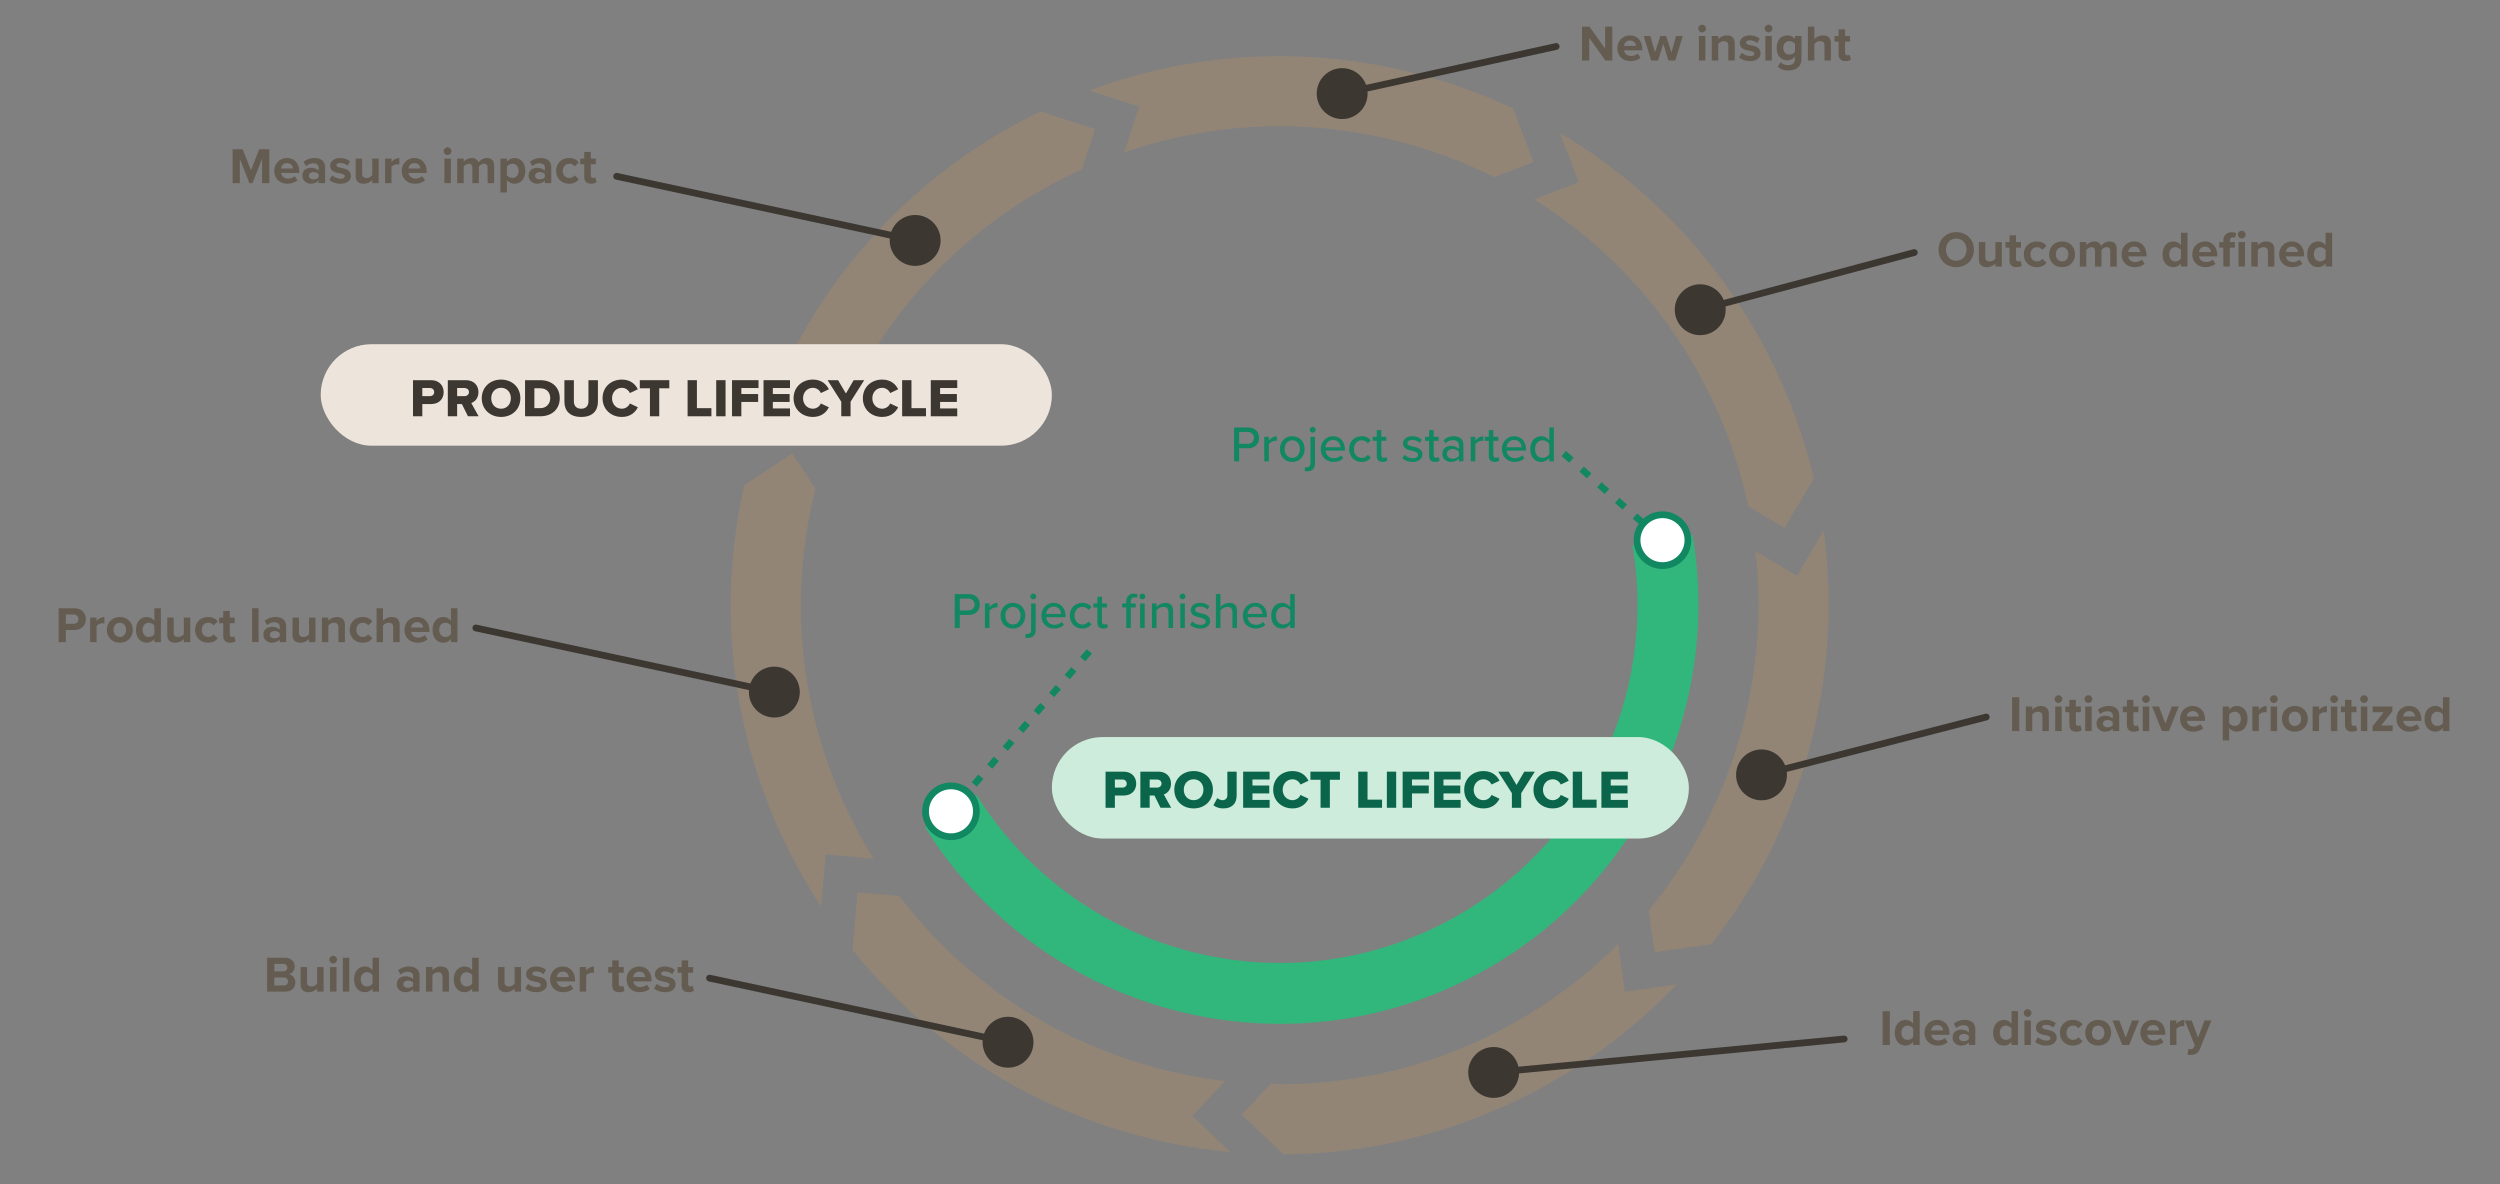 <?xml version="1.0" encoding="UTF-8"?><svg id="a" xmlns="http://www.w3.org/2000/svg" viewBox="0 0 739 350"><rect x="0" y="0" width="739" height="350" fill="#808080" stroke="none"/><defs><style>.b{fill:#ede5dc;}.c{fill:#fff;}.d{fill:#928576;}.e{fill:#cdecdb;}.f{fill:#118762;}.g{fill:#0b654a;}.h{fill:#645b51;}.i{fill:#3c3731;}.j{stroke:#3c3731;stroke-linecap:round;}.j,.k{stroke-width:2px;}.j,.k,.l{fill:none;stroke-miterlimit:10;}.k{stroke:#118762;stroke-dasharray:0 0 3 4;}.l{stroke:#31b67b;stroke-width:18px;}</style></defs><path class="l" d="M281.104,239.825c31.179,49.887,95.886,68.509,149.291,41.298,45.832-23.353,69.248-73.282,61.04-121.451"/><g><path class="d" d="M244.938,131.575c12.149-34.303,36.573-62.18,69.124-78.766,1.907-.972,3.833-1.883,5.769-2.764l3.855-11.865-16.139-5.244c-.964,.468-1.927,.938-2.884,1.425-38.443,19.587-66.994,52.915-80.46,93.88l12.884-8.528,7.851,11.861Z"/><path class="d" d="M258.235,253.828c-2.143-3.449-4.159-6.999-6.024-10.659-15.696-30.805-19.554-65.512-11.166-98.72l-6.876-10.389-14.169,9.378c-8.322,36.834-3.594,75.063,13.764,109.13,2.722,5.343,5.719,10.487,8.956,15.434l1.349-15.414,14.167,1.24Z"/><path class="d" d="M453.469,58.918c21.551,13.444,39.125,32.526,50.955,55.741,5.787,11.359,9.878,23.142,12.388,35.06l10.729,6.32,8.624-14.639c-2.918-12.279-7.315-24.407-13.292-36.139-14.168-27.807-35.525-50.44-61.762-65.932l5.572,14.517-13.213,5.072Z"/><path class="d" d="M332.342,45.042c14.844-5.133,30.295-7.732,45.828-7.732,14.708,0,29.49,2.321,43.884,6.998,6.805,2.211,13.369,4.901,19.658,8.034l11.597-4.452-6.098-15.886c-6.049-2.822-12.31-5.291-18.759-7.387-35.154-11.422-72.31-10.573-106.44,2.132l14.72,4.783-4.389,13.509Z"/><path class="d" d="M362.158,319.563c-9.269-1.084-18.499-3.094-27.576-6.043-27.718-9.007-51.447-25.925-68.73-48.634l-12.372-1.083-1.485,16.975c19.564,24.363,45.782,42.551,76.19,52.432,11.673,3.792,23.565,6.227,35.494,7.33l-11.275-10.699,9.754-10.278Z"/><path class="d" d="M539.052,156.893l-7.846,13.32-12.257-7.22c4.278,38.158-7.249,76.614-31.572,106.111l1.736,12.353,16.787-2.36c26.894-34.357,39.085-78.604,33.152-122.205Z"/><path class="d" d="M478.323,279.069c-10.224,10.224-22.189,19.042-35.751,25.952-21.088,10.745-44.006,15.945-67.019,15.466l-8.514,8.972,12.392,11.76c24.935-.147,49.677-6.101,72.54-17.75,16.738-8.528,31.354-19.59,43.64-32.47l-15.308,2.151-1.979-14.08Z"/></g><g><path class="f" d="M364.789,126.362h4.215c2.055,0,3.194,1.41,3.194,3.075s-1.155,3.075-3.194,3.075h-2.715v3.854h-1.5v-10.005Zm4.02,1.32h-2.52v3.51h2.52c1.08,0,1.845-.705,1.845-1.755s-.765-1.755-1.845-1.755Z"/><path class="f" d="M373.713,129.122h1.35v1.11c.556-.72,1.41-1.275,2.37-1.275v1.365c-.135-.03-.285-.045-.465-.045-.675,0-1.59,.51-1.905,1.05v5.04h-1.35v-7.245Z"/><path class="f" d="M378.333,132.737c0-2.085,1.41-3.795,3.66-3.795,2.265,0,3.659,1.71,3.659,3.795,0,2.1-1.395,3.81-3.659,3.81-2.25,0-3.66-1.71-3.66-3.81Zm5.91,0c0-1.365-.795-2.595-2.25-2.595-1.44,0-2.25,1.229-2.25,2.595,0,1.38,.81,2.61,2.25,2.61,1.455,0,2.25-1.23,2.25-2.61Z"/><path class="f" d="M388.712,136.938c0,1.484-.795,2.369-2.265,2.369-.33,0-.585-.029-.825-.09l.165-1.125c.135,.045,.33,.061,.495,.061,.615,0,1.08-.345,1.08-1.215v-7.815h1.35v7.815Zm-1.56-9.885c0-.48,.405-.87,.87-.87,.479,0,.87,.39,.87,.87s-.391,.854-.87,.854c-.465,0-.87-.375-.87-.854Z"/><path class="f" d="M394.038,128.943c2.175,0,3.525,1.695,3.525,3.915v.33h-5.73c.105,1.229,1.005,2.25,2.46,2.25,.765,0,1.605-.3,2.146-.855l.63,.885c-.721,.705-1.74,1.08-2.91,1.08-2.16,0-3.75-1.529-3.75-3.81,0-2.1,1.515-3.795,3.63-3.795Zm-2.22,3.27h4.425c-.03-.96-.675-2.159-2.205-2.159-1.455,0-2.145,1.17-2.22,2.159Z"/><path class="f" d="M402.497,128.943c1.365,0,2.19,.57,2.716,1.275l-.9,.824c-.435-.614-1.02-.899-1.755-.899-1.425,0-2.34,1.095-2.34,2.595s.915,2.61,2.34,2.61c.735,0,1.32-.301,1.755-.9l.9,.825c-.525,.705-1.351,1.274-2.716,1.274-2.189,0-3.689-1.635-3.689-3.81s1.5-3.795,3.689-3.795Z"/><path class="f" d="M406.967,134.763v-4.455h-1.199v-1.186h1.199v-1.979h1.351v1.979h1.47v1.186h-1.47v4.154c0,.511,.239,.886,.705,.886,.314,0,.6-.136,.734-.285l.345,1.02c-.284,.271-.704,.465-1.409,.465-1.141,0-1.726-.645-1.726-1.784Z"/><path class="f" d="M415.172,134.433c.495,.54,1.455,1.034,2.43,1.034,1.021,0,1.561-.42,1.561-1.034,0-.721-.825-.96-1.755-1.17-1.23-.285-2.67-.615-2.67-2.176,0-1.154,.99-2.145,2.76-2.145,1.245,0,2.145,.45,2.76,1.035l-.6,.945c-.42-.511-1.23-.886-2.146-.886s-1.484,.36-1.484,.945c0,.63,.779,.84,1.68,1.05,1.26,.285,2.76,.63,2.76,2.295,0,1.245-1.02,2.22-2.925,2.22-1.215,0-2.28-.375-3.015-1.125l.645-.989Z"/><path class="f" d="M422.447,134.763v-4.455h-1.199v-1.186h1.199v-1.979h1.351v1.979h1.47v1.186h-1.47v4.154c0,.511,.239,.886,.705,.886,.314,0,.6-.136,.734-.285l.345,1.02c-.284,.271-.704,.465-1.409,.465-1.141,0-1.726-.645-1.726-1.784Z"/><path class="f" d="M431.237,135.572c-.57,.63-1.395,.975-2.37,.975-1.2,0-2.52-.81-2.52-2.399,0-1.65,1.305-2.37,2.52-2.37,.976,0,1.815,.315,2.37,.96v-1.2c0-.899-.735-1.439-1.77-1.439-.825,0-1.53,.314-2.176,.96l-.585-.93c.811-.796,1.801-1.186,2.971-1.186,1.574,0,2.909,.69,2.909,2.535v4.89h-1.35v-.795Zm0-2.025c-.405-.54-1.11-.824-1.86-.824-.975,0-1.664,.585-1.664,1.439s.689,1.44,1.664,1.44c.75,0,1.455-.285,1.86-.825v-1.23Z"/><path class="f" d="M434.748,129.122h1.35v1.11c.556-.72,1.41-1.275,2.37-1.275v1.365c-.135-.03-.285-.045-.465-.045-.675,0-1.59,.51-1.905,1.05v5.04h-1.35v-7.245Z"/><path class="f" d="M440.086,134.763v-4.455h-1.199v-1.186h1.199v-1.979h1.351v1.979h1.47v1.186h-1.47v4.154c0,.511,.239,.886,.705,.886,.314,0,.6-.136,.734-.285l.345,1.02c-.284,.271-.704,.465-1.409,.465-1.141,0-1.726-.645-1.726-1.784Z"/><path class="f" d="M447.586,128.943c2.175,0,3.525,1.695,3.525,3.915v.33h-5.73c.105,1.229,1.005,2.25,2.46,2.25,.765,0,1.605-.3,2.146-.855l.63,.885c-.721,.705-1.74,1.08-2.91,1.08-2.16,0-3.75-1.529-3.75-3.81,0-2.1,1.515-3.795,3.63-3.795Zm-2.22,3.27h4.425c-.03-.96-.675-2.159-2.205-2.159-1.455,0-2.145,1.17-2.22,2.159Z"/><path class="f" d="M457.967,135.332c-.54,.72-1.41,1.215-2.37,1.215-1.891,0-3.24-1.425-3.24-3.795,0-2.324,1.35-3.81,3.24-3.81,.93,0,1.784,.45,2.37,1.23v-3.811h1.35v10.005h-1.35v-1.035Zm0-4.125c-.375-.585-1.186-1.064-2.011-1.064-1.35,0-2.189,1.095-2.189,2.609,0,1.5,.84,2.596,2.189,2.596,.825,0,1.636-.466,2.011-1.051v-3.09Z"/></g><g><path class="f" d="M282.216,175.62h4.215c2.055,0,3.194,1.41,3.194,3.075s-1.155,3.075-3.194,3.075h-2.715v3.854h-1.5v-10.005Zm4.02,1.32h-2.52v3.51h2.52c1.08,0,1.845-.705,1.845-1.755s-.765-1.755-1.845-1.755Z"/><path class="f" d="M291.141,178.38h1.35v1.11c.556-.72,1.41-1.275,2.37-1.275v1.365c-.135-.03-.285-.045-.465-.045-.675,0-1.59,.51-1.905,1.05v5.04h-1.35v-7.245Z"/><path class="f" d="M295.76,181.995c0-2.085,1.41-3.795,3.66-3.795,2.265,0,3.659,1.71,3.659,3.795,0,2.1-1.395,3.81-3.659,3.81-2.25,0-3.66-1.71-3.66-3.81Zm5.91,0c0-1.365-.795-2.595-2.25-2.595-1.44,0-2.25,1.229-2.25,2.595,0,1.38,.81,2.61,2.25,2.61,1.455,0,2.25-1.23,2.25-2.61Z"/><path class="f" d="M306.14,186.195c0,1.484-.795,2.369-2.265,2.369-.33,0-.585-.029-.825-.09l.165-1.125c.135,.045,.33,.061,.495,.061,.615,0,1.08-.345,1.08-1.215v-7.815h1.35v7.815Zm-1.56-9.885c0-.48,.405-.87,.87-.87,.479,0,.87,.39,.87,.87s-.391,.854-.87,.854c-.465,0-.87-.375-.87-.854Z"/><path class="f" d="M311.465,178.2c2.175,0,3.525,1.695,3.525,3.915v.33h-5.73c.105,1.229,1.005,2.25,2.46,2.25,.765,0,1.605-.3,2.146-.855l.63,.885c-.721,.705-1.74,1.08-2.91,1.08-2.16,0-3.75-1.529-3.75-3.81,0-2.1,1.515-3.795,3.63-3.795Zm-2.22,3.27h4.425c-.03-.96-.675-2.159-2.205-2.159-1.455,0-2.145,1.17-2.22,2.159Z"/><path class="f" d="M319.924,178.2c1.365,0,2.19,.57,2.716,1.275l-.9,.824c-.435-.614-1.02-.899-1.755-.899-1.425,0-2.34,1.095-2.34,2.595s.915,2.61,2.34,2.61c.735,0,1.32-.301,1.755-.9l.9,.825c-.525,.705-1.351,1.274-2.716,1.274-2.189,0-3.689-1.635-3.689-3.81s1.5-3.795,3.689-3.795Z"/><path class="f" d="M324.395,184.021v-4.455h-1.199v-1.186h1.199v-1.979h1.351v1.979h1.47v1.186h-1.47v4.154c0,.511,.239,.886,.705,.886,.314,0,.6-.136,.734-.285l.345,1.02c-.284,.271-.704,.465-1.409,.465-1.141,0-1.726-.645-1.726-1.784Z"/><path class="f" d="M332.916,179.566h-1.2v-1.186h1.2v-.479c0-1.56,.915-2.43,2.205-2.43,.465,0,.869,.09,1.185,.27l-.315,1.005c-.165-.104-.375-.165-.645-.165-.675,0-1.08,.45-1.08,1.32v.479h1.47v1.186h-1.47v6.06h-1.35v-6.06Zm3.899-3.255c0-.48,.405-.87,.87-.87,.48,0,.87,.39,.87,.87s-.39,.854-.87,.854c-.465,0-.87-.375-.87-.854Zm.21,2.069h1.351v7.245h-1.351v-7.245Z"/><path class="f" d="M345.41,180.99c0-1.2-.615-1.59-1.545-1.59-.84,0-1.604,.51-1.995,1.05v5.175h-1.35v-7.245h1.35v1.021c.48-.585,1.44-1.2,2.565-1.2,1.529,0,2.324,.811,2.324,2.34v5.085h-1.35v-4.635Z"/><path class="f" d="M348.695,176.311c0-.48,.405-.87,.87-.87,.479,0,.87,.39,.87,.87s-.391,.854-.87,.854c-.465,0-.87-.375-.87-.854Zm.21,2.069h1.35v7.245h-1.35v-7.245Z"/><path class="f" d="M352.415,183.691c.495,.54,1.455,1.034,2.43,1.034,1.021,0,1.561-.42,1.561-1.034,0-.721-.825-.96-1.755-1.17-1.23-.285-2.67-.615-2.67-2.176,0-1.154,.99-2.145,2.76-2.145,1.245,0,2.145,.45,2.76,1.035l-.6,.945c-.42-.511-1.23-.886-2.146-.886s-1.484,.36-1.484,.945c0,.63,.779,.84,1.68,1.05,1.26,.285,2.76,.63,2.76,2.295,0,1.245-1.02,2.22-2.925,2.22-1.215,0-2.28-.375-3.015-1.125l.645-.989Z"/><path class="f" d="M364.309,180.96c0-1.2-.615-1.56-1.545-1.56-.84,0-1.604,.51-1.995,1.05v5.175h-1.35v-10.005h1.35v3.78c.48-.585,1.455-1.2,2.565-1.2,1.545,0,2.324,.78,2.324,2.31v5.115h-1.35v-4.665Z"/><path class="f" d="M370.999,178.2c2.175,0,3.525,1.695,3.525,3.915v.33h-5.73c.105,1.229,1.005,2.25,2.46,2.25,.766,0,1.605-.3,2.146-.855l.63,.885c-.721,.705-1.74,1.08-2.91,1.08-2.16,0-3.75-1.529-3.75-3.81,0-2.1,1.515-3.795,3.63-3.795Zm-2.22,3.27h4.425c-.03-.96-.675-2.159-2.205-2.159-1.455,0-2.145,1.17-2.22,2.159Z"/><path class="f" d="M381.379,184.59c-.54,.72-1.41,1.215-2.37,1.215-1.891,0-3.24-1.425-3.24-3.795,0-2.324,1.35-3.81,3.24-3.81,.93,0,1.784,.45,2.37,1.23v-3.811h1.35v10.005h-1.35v-1.035Zm0-4.125c-.375-.585-1.186-1.064-2.011-1.064-1.35,0-2.189,1.095-2.189,2.609,0,1.5,.84,2.596,2.189,2.596,.825,0,1.636-.466,2.011-1.051v-3.09Z"/></g><g><line class="j" x1="459.995" y1="13.736" x2="396.74" y2="27.666"/><path class="i" d="M395.123,20.322c-4.055,.893-6.62,4.906-5.726,8.961,.893,4.055,4.906,6.619,8.961,5.726,4.055-.893,6.619-4.906,5.726-8.961-.893-4.055-4.906-6.62-8.961-5.726Z"/></g><g><line class="k" x1="322.01" y1="192.56" x2="281.104" y2="239.825"/><g><path class="c" d="M275.418,234.904c-2.717,3.14-2.375,7.889,.765,10.607s7.889,2.375,10.607-.765c2.717-3.14,2.375-7.889-.765-10.606s-7.889-2.375-10.607,.765Z"/><path class="f" d="M274.662,234.25c3.074-3.552,8.465-3.94,12.017-.866,3.552,3.074,3.941,8.465,.867,12.017-3.074,3.552-8.465,3.941-12.017,.867-3.552-3.074-3.941-8.465-.867-12.017,3.074-3.552-3.074,3.552,0,0Zm11.372,9.842c2.353-2.719,2.056-6.843-.663-9.196s-6.843-2.056-9.196,.663c-2.353,2.719-2.056,6.843,.663,9.196s6.843,2.056,9.196-.663c2.353-2.719-2.353,2.719,0,0Z"/></g></g><g><line class="k" x1="462.249" y1="134.06" x2="491.435" y2="159.673"/><g><path class="c" d="M486.475,165.324c3.121,2.739,7.873,2.429,10.612-.692,2.739-3.121,2.429-7.873-.692-10.612s-7.873-2.429-10.612,.692-2.429,7.873,.692,10.612Z"/><path class="f" d="M485.815,166.076c-3.531-3.098-3.882-8.492-.784-12.023s8.492-3.882,12.023-.784c3.531,3.098,3.882,8.492,.784,12.023-3.098,3.531-8.492,3.882-12.023,.784-3.531-3.098,3.531,3.098,0,0Zm9.92-11.304c-2.703-2.372-6.829-2.103-9.2,.6-2.372,2.703-2.103,6.829,.6,9.2,2.703,2.372,6.829,2.103,9.201-.6s2.103-6.829-.6-9.201c-2.703-2.372,2.703,2.372,0,0Z"/></g></g><rect class="b" x="94.8" y="101.745" width="216.133" height="30" rx="15" ry="15"/><g><path class="h" d="M469.776,11.166v6.72h-2.13V7.881h2.189l4.635,6.48V7.881h2.13v10.005h-2.055l-4.77-6.72Z"/><path class="h" d="M481.82,10.461c2.16,0,3.63,1.62,3.63,3.99v.42h-5.385c.12,.915,.855,1.68,2.085,1.68,.675,0,1.47-.27,1.936-.72l.84,1.229c-.735,.675-1.86,1.005-2.985,1.005-2.205,0-3.87-1.484-3.87-3.81,0-2.1,1.546-3.795,3.75-3.795Zm-1.784,3.12h3.569c-.045-.69-.524-1.605-1.785-1.605-1.185,0-1.694,.886-1.784,1.605Z"/><path class="h" d="M491.66,12.951l-1.529,4.935h-2.04l-2.205-7.245h1.979l1.351,4.875,1.59-4.875h1.694l1.591,4.875,1.35-4.875h1.979l-2.204,7.245h-2.025l-1.53-4.935Z"/><path class="h" d="M502.01,8.437c0-.63,.525-1.141,1.14-1.141,.63,0,1.141,.511,1.141,1.141s-.511,1.14-1.141,1.14c-.614,0-1.14-.51-1.14-1.14Zm.195,2.204h1.904v7.245h-1.904v-7.245Z"/><path class="h" d="M510.89,13.506c0-1.005-.525-1.35-1.335-1.35-.75,0-1.335,.42-1.65,.854v4.875h-1.904v-7.245h1.904v.945c.465-.555,1.351-1.125,2.535-1.125,1.59,0,2.354,.9,2.354,2.31v5.115h-1.904v-4.38Z"/><path class="h" d="M514.879,15.606c.525,.495,1.605,.99,2.505,.99,.825,0,1.215-.285,1.215-.735,0-.51-.63-.689-1.454-.854-1.245-.24-2.851-.54-2.851-2.265,0-1.215,1.065-2.28,2.97-2.28,1.23,0,2.205,.42,2.91,.99l-.75,1.305c-.435-.465-1.26-.84-2.145-.84-.69,0-1.14,.255-1.14,.675,0,.45,.569,.615,1.38,.78,1.244,.24,2.909,.569,2.909,2.37,0,1.335-1.125,2.324-3.135,2.324-1.26,0-2.475-.42-3.239-1.125l.824-1.335Z"/><path class="h" d="M521.645,8.437c0-.63,.525-1.141,1.14-1.141,.63,0,1.141,.511,1.141,1.141s-.511,1.14-1.141,1.14c-.614,0-1.14-.51-1.14-1.14Zm.195,2.204h1.904v7.245h-1.904v-7.245Z"/><path class="h" d="M526.34,18.365c.585,.646,1.35,.9,2.265,.9s1.995-.405,1.995-1.83v-.734c-.57,.72-1.351,1.14-2.235,1.14-1.814,0-3.195-1.275-3.195-3.689,0-2.37,1.365-3.69,3.195-3.69,.87,0,1.65,.375,2.235,1.11v-.931h1.92v6.75c0,2.76-2.13,3.435-3.915,3.435-1.245,0-2.22-.284-3.12-1.079l.855-1.381Zm4.26-5.385c-.315-.479-1.005-.824-1.636-.824-1.079,0-1.829,.75-1.829,1.995s.75,1.994,1.829,1.994c.631,0,1.32-.359,1.636-.824v-2.341Z"/><path class="h" d="M539.314,13.476c0-1.005-.524-1.319-1.35-1.319-.735,0-1.32,.42-1.65,.854v4.875h-1.904V7.881h1.904v3.705c.465-.555,1.365-1.125,2.55-1.125,1.59,0,2.355,.87,2.355,2.28v5.145h-1.905v-4.41Z"/><path class="h" d="M543.485,16.086v-3.78h-1.2v-1.665h1.2v-1.979h1.92v1.979h1.47v1.665h-1.47v3.271c0,.449,.239,.795,.659,.795,.285,0,.556-.105,.66-.21l.405,1.439c-.285,.255-.795,.465-1.59,.465-1.335,0-2.055-.689-2.055-1.979Z"/></g><g><line class="j" x1="565.869" y1="74.647" x2="502.58" y2="91.554"/><path class="i" d="M500.64,84.289c-4.012,1.072-6.396,5.194-5.324,9.205,1.072,4.012,5.194,6.396,9.206,5.324,4.012-1.072,6.396-5.194,5.324-9.205-1.072-4.012-5.194-6.396-9.205-5.324Z"/></g><g><path class="h" d="M578.259,68.627c3.03,0,5.235,2.16,5.235,5.175s-2.205,5.175-5.235,5.175c-3.015,0-5.22-2.159-5.22-5.175s2.205-5.175,5.22-5.175Zm0,1.891c-1.845,0-3.029,1.409-3.029,3.284,0,1.86,1.185,3.285,3.029,3.285s3.045-1.425,3.045-3.285c0-1.875-1.2-3.284-3.045-3.284Z"/><path class="h" d="M589.839,77.882c-.495,.555-1.365,1.095-2.55,1.095-1.59,0-2.34-.87-2.34-2.279v-5.146h1.904v4.396c0,1.005,.525,1.335,1.335,1.335,.735,0,1.32-.405,1.65-.825v-4.905h1.904v7.245h-1.904v-.915Z"/><path class="h" d="M594.01,76.997v-3.78h-1.2v-1.665h1.2v-1.979h1.92v1.979h1.47v1.665h-1.47v3.271c0,.449,.239,.795,.659,.795,.285,0,.556-.105,.66-.21l.405,1.439c-.285,.255-.795,.465-1.59,.465-1.335,0-2.055-.689-2.055-1.979Z"/><path class="h" d="M602.079,71.372c1.485,0,2.386,.646,2.865,1.32l-1.245,1.154c-.345-.494-.87-.779-1.529-.779-1.155,0-1.965,.84-1.965,2.1s.81,2.115,1.965,2.115c.659,0,1.185-.3,1.529-.78l1.245,1.155c-.479,.675-1.38,1.319-2.865,1.319-2.234,0-3.84-1.574-3.84-3.81,0-2.22,1.605-3.795,3.84-3.795Z"/><path class="h" d="M605.725,75.167c0-2.055,1.439-3.795,3.824-3.795,2.4,0,3.84,1.74,3.84,3.795,0,2.07-1.439,3.81-3.84,3.81-2.385,0-3.824-1.739-3.824-3.81Zm5.685,0c0-1.125-.675-2.1-1.86-2.1s-1.845,.975-1.845,2.1c0,1.14,.66,2.115,1.845,2.115s1.86-.976,1.86-2.115Z"/><path class="h" d="M623.784,74.222c0-.675-.3-1.154-1.08-1.154-.675,0-1.229,.449-1.5,.84v4.89h-1.92v-4.575c0-.675-.3-1.154-1.08-1.154-.66,0-1.215,.449-1.5,.854v4.875h-1.904v-7.245h1.904v.945c.3-.435,1.26-1.125,2.37-1.125,1.065,0,1.74,.495,2.01,1.32,.42-.66,1.38-1.32,2.49-1.32,1.335,0,2.13,.705,2.13,2.19v5.234h-1.92v-4.575Z"/><path class="h" d="M630.864,71.372c2.16,0,3.63,1.62,3.63,3.99v.42h-5.385c.12,.915,.855,1.68,2.085,1.68,.675,0,1.47-.27,1.936-.72l.84,1.229c-.735,.675-1.86,1.005-2.985,1.005-2.205,0-3.87-1.484-3.87-3.81,0-2.1,1.546-3.795,3.75-3.795Zm-1.784,3.12h3.569c-.045-.69-.524-1.605-1.785-1.605-1.185,0-1.694,.886-1.784,1.605Z"/><path class="h" d="M644.694,77.882c-.57,.705-1.365,1.095-2.235,1.095-1.829,0-3.21-1.38-3.21-3.795,0-2.369,1.365-3.81,3.21-3.81,.855,0,1.665,.375,2.235,1.11v-3.69h1.92v10.005h-1.92v-.915Zm0-3.99c-.33-.479-1.005-.824-1.65-.824-1.079,0-1.829,.854-1.829,2.114,0,1.245,.75,2.101,1.829,2.101,.646,0,1.32-.346,1.65-.825v-2.565Z"/><path class="h" d="M651.789,71.372c2.16,0,3.63,1.62,3.63,3.99v.42h-5.385c.12,.915,.855,1.68,2.085,1.68,.675,0,1.47-.27,1.936-.72l.84,1.229c-.735,.675-1.86,1.005-2.985,1.005-2.205,0-3.869-1.484-3.869-3.81,0-2.1,1.545-3.795,3.749-3.795Zm-1.784,3.12h3.569c-.045-.69-.524-1.605-1.785-1.605-1.185,0-1.694,.886-1.784,1.605Z"/><path class="h" d="M657.219,73.217h-1.2v-1.665h1.2v-.39c0-1.575,1.02-2.52,2.444-2.52,.54,0,1.035,.12,1.38,.3l-.39,1.38c-.15-.105-.36-.18-.615-.18-.54,0-.899,.359-.899,1.02v.39h1.47v1.665h-1.47v5.58h-1.92v-5.58Zm4.289-3.869c0-.63,.525-1.141,1.141-1.141,.63,0,1.14,.511,1.14,1.141s-.51,1.14-1.14,1.14c-.615,0-1.141-.51-1.141-1.14Zm.195,2.204h1.905v7.245h-1.905v-7.245Z"/><path class="h" d="M670.389,74.417c0-1.005-.525-1.35-1.335-1.35-.75,0-1.335,.42-1.65,.854v4.875h-1.904v-7.245h1.904v.945c.465-.555,1.351-1.125,2.535-1.125,1.59,0,2.354,.9,2.354,2.31v5.115h-1.904v-4.38Z"/><path class="h" d="M677.468,71.372c2.16,0,3.63,1.62,3.63,3.99v.42h-5.385c.12,.915,.855,1.68,2.085,1.68,.675,0,1.47-.27,1.936-.72l.84,1.229c-.735,.675-1.86,1.005-2.985,1.005-2.205,0-3.869-1.484-3.869-3.81,0-2.1,1.545-3.795,3.749-3.795Zm-1.784,3.12h3.569c-.045-.69-.524-1.605-1.785-1.605-1.185,0-1.694,.886-1.784,1.605Z"/><path class="h" d="M687.458,77.882c-.57,.705-1.365,1.095-2.235,1.095-1.829,0-3.209-1.38-3.209-3.795,0-2.369,1.364-3.81,3.209-3.81,.855,0,1.665,.375,2.235,1.11v-3.69h1.92v10.005h-1.92v-.915Zm0-3.99c-.33-.479-1.005-.824-1.65-.824-1.079,0-1.829,.854-1.829,2.114,0,1.245,.75,2.101,1.829,2.101,.646,0,1.32-.346,1.65-.825v-2.565Z"/></g><g><line class="j" x1="587.129" y1="211.955" x2="520.704" y2="229.055"/><path class="i" d="M518.829,221.773c-4.021,1.035-6.443,5.135-5.408,9.157,1.035,4.021,5.136,6.443,9.157,5.407s6.443-5.135,5.407-9.157c-1.035-4.021-5.135-6.443-9.157-5.407Z"/></g><g><path class="h" d="M594.78,206.1h2.13v10.005h-2.13v-10.005Z"/><path class="h" d="M603.734,211.725c0-1.005-.525-1.35-1.335-1.35-.75,0-1.335,.42-1.65,.854v4.875h-1.904v-7.245h1.904v.945c.465-.555,1.351-1.125,2.535-1.125,1.59,0,2.354,.9,2.354,2.31v5.115h-1.904v-4.38Z"/><path class="h" d="M607.334,206.655c0-.63,.525-1.141,1.14-1.141,.63,0,1.141,.511,1.141,1.141s-.511,1.14-1.141,1.14c-.614,0-1.14-.51-1.14-1.14Zm.195,2.204h1.904v7.245h-1.904v-7.245Z"/><path class="h" d="M611.7,214.305v-3.78h-1.2v-1.665h1.2v-1.979h1.92v1.979h1.47v1.665h-1.47v3.271c0,.449,.239,.795,.659,.795,.285,0,.556-.105,.66-.21l.405,1.439c-.285,.255-.795,.465-1.59,.465-1.335,0-2.055-.689-2.055-1.979Z"/><path class="h" d="M616.199,206.655c0-.63,.525-1.141,1.14-1.141,.63,0,1.141,.511,1.141,1.141s-.511,1.14-1.141,1.14c-.614,0-1.14-.51-1.14-1.14Zm.195,2.204h1.904v7.245h-1.904v-7.245Z"/><path class="h" d="M624.539,215.355c-.495,.585-1.35,.93-2.295,.93-1.155,0-2.521-.779-2.521-2.399,0-1.695,1.365-2.311,2.521-2.311,.96,0,1.814,.301,2.295,.886v-1.005c0-.735-.63-1.216-1.59-1.216-.78,0-1.5,.285-2.115,.855l-.72-1.275c.885-.779,2.024-1.14,3.165-1.14,1.649,0,3.165,.66,3.165,2.745v4.68h-1.905v-.75Zm0-1.89c-.315-.42-.915-.63-1.53-.63-.75,0-1.365,.404-1.365,1.095,0,.675,.615,1.064,1.365,1.064,.615,0,1.215-.21,1.53-.63v-.899Z"/><path class="h" d="M628.709,214.305v-3.78h-1.2v-1.665h1.2v-1.979h1.92v1.979h1.47v1.665h-1.47v3.271c0,.449,.239,.795,.659,.795,.285,0,.556-.105,.66-.21l.405,1.439c-.285,.255-.795,.465-1.59,.465-1.335,0-2.055-.689-2.055-1.979Z"/><path class="h" d="M633.208,206.655c0-.63,.525-1.141,1.14-1.141,.63,0,1.141,.511,1.141,1.141s-.511,1.14-1.141,1.14c-.614,0-1.14-.51-1.14-1.14Zm.195,2.204h1.904v7.245h-1.904v-7.245Z"/><path class="h" d="M636.164,208.86h2.04l1.89,5.04,1.89-5.04h2.056l-2.91,7.245h-2.055l-2.91-7.245Z"/><path class="h" d="M648.178,208.68c2.16,0,3.63,1.62,3.63,3.99v.42h-5.385c.12,.915,.855,1.68,2.085,1.68,.675,0,1.47-.27,1.936-.72l.84,1.229c-.735,.675-1.86,1.005-2.985,1.005-2.205,0-3.87-1.484-3.87-3.81,0-2.1,1.546-3.795,3.75-3.795Zm-1.784,3.12h3.569c-.045-.69-.524-1.605-1.785-1.605-1.185,0-1.694,.886-1.784,1.605Z"/><path class="h" d="M657.029,218.864v-10.005h1.904v.915c.556-.705,1.351-1.095,2.235-1.095,1.859,0,3.21,1.38,3.21,3.795s-1.351,3.81-3.21,3.81c-.855,0-1.65-.359-2.235-1.109v3.689h-1.904Zm3.539-8.489c-.614,0-1.319,.359-1.635,.824v2.565c.315,.45,1.021,.825,1.635,.825,1.096,0,1.83-.855,1.83-2.115,0-1.245-.734-2.1-1.83-2.1Z"/><path class="h" d="M665.803,208.86h1.904v.99c.51-.645,1.41-1.155,2.311-1.155v1.86c-.136-.03-.315-.045-.525-.045-.63,0-1.47,.345-1.785,.81v4.785h-1.904v-7.245Z"/><path class="h" d="M671.008,206.655c0-.63,.525-1.141,1.14-1.141,.63,0,1.141,.511,1.141,1.141s-.511,1.14-1.141,1.14c-.614,0-1.14-.51-1.14-1.14Zm.195,2.204h1.904v7.245h-1.904v-7.245Z"/><path class="h" d="M674.534,212.475c0-2.055,1.439-3.795,3.824-3.795,2.4,0,3.84,1.74,3.84,3.795,0,2.07-1.439,3.81-3.84,3.81-2.385,0-3.824-1.739-3.824-3.81Zm5.685,0c0-1.125-.675-2.1-1.86-2.1s-1.845,.975-1.845,2.1c0,1.14,.66,2.115,1.845,2.115s1.86-.976,1.86-2.115Z"/><path class="h" d="M683.608,208.86h1.904v.99c.51-.645,1.41-1.155,2.311-1.155v1.86c-.136-.03-.315-.045-.525-.045-.63,0-1.47,.345-1.785,.81v4.785h-1.904v-7.245Z"/><path class="h" d="M688.813,206.655c0-.63,.525-1.141,1.14-1.141,.63,0,1.141,.511,1.141,1.141s-.511,1.14-1.141,1.14c-.614,0-1.14-.51-1.14-1.14Zm.195,2.204h1.904v7.245h-1.904v-7.245Z"/><path class="h" d="M693.177,214.305v-3.78h-1.2v-1.665h1.2v-1.979h1.92v1.979h1.47v1.665h-1.47v3.271c0,.449,.239,.795,.659,.795,.285,0,.556-.105,.66-.21l.405,1.439c-.285,.255-.795,.465-1.59,.465-1.335,0-2.055-.689-2.055-1.979Z"/><path class="h" d="M697.677,206.655c0-.63,.525-1.141,1.14-1.141,.63,0,1.141,.511,1.141,1.141s-.511,1.14-1.141,1.14c-.614,0-1.14-.51-1.14-1.14Zm.195,2.204h1.904v7.245h-1.904v-7.245Z"/><path class="h" d="M701.352,214.68l3.27-4.155h-3.27v-1.665h5.85v1.38l-3.314,4.2h3.375v1.665h-5.91v-1.425Z"/><path class="h" d="M712.136,208.68c2.16,0,3.63,1.62,3.63,3.99v.42h-5.385c.12,.915,.855,1.68,2.085,1.68,.675,0,1.47-.27,1.936-.72l.84,1.229c-.735,.675-1.86,1.005-2.985,1.005-2.205,0-3.869-1.484-3.869-3.81,0-2.1,1.545-3.795,3.749-3.795Zm-1.784,3.12h3.569c-.045-.69-.524-1.605-1.785-1.605-1.185,0-1.694,.886-1.784,1.605Z"/><path class="h" d="M722.126,215.19c-.57,.705-1.365,1.095-2.235,1.095-1.829,0-3.209-1.38-3.209-3.795,0-2.369,1.364-3.81,3.209-3.81,.855,0,1.665,.375,2.235,1.11v-3.69h1.92v10.005h-1.92v-.915Zm0-3.99c-.33-.479-1.005-.824-1.65-.824-1.079,0-1.829,.854-1.829,2.114,0,1.245,.75,2.101,1.829,2.101,.646,0,1.32-.346,1.65-.825v-2.565Z"/></g><g><line class="j" x1="545.134" y1="307.123" x2="441.524" y2="317.017"/><path class="i" d="M440.809,309.532c-4.134,.395-7.165,4.067-6.771,8.2,.395,4.134,4.067,7.166,8.2,6.771s7.165-4.067,6.771-8.2c-.395-4.134-4.067-7.166-8.2-6.771Z"/></g><g><line class="j" x1="209.732" y1="289.133" x2="297.975" y2="308.088"/><path class="i" d="M296.396,315.44c4.06,.872,8.059-1.713,8.931-5.773,.872-4.06-1.713-8.059-5.773-8.931s-8.059,1.713-8.931,5.773,1.713,8.059,5.773,8.931Z"/></g><g><line class="j" x1="140.656" y1="185.625" x2="228.899" y2="204.581"/><path class="i" d="M227.32,211.932c4.06,.872,8.059-1.713,8.931-5.773,.872-4.06-1.713-8.059-5.773-8.931-4.06-.872-8.059,1.713-8.931,5.773-.872,4.06,1.713,8.059,5.773,8.931Z"/></g><g><line class="j" x1="182.279" y1="52.118" x2="270.522" y2="71.073"/><path class="i" d="M268.943,78.425c4.06,.872,8.059-1.713,8.931-5.773,.872-4.06-1.713-8.059-5.773-8.931-4.06-.872-8.059,1.713-8.931,5.773s1.713,8.059,5.772,8.931Z"/></g><g><path class="h" d="M556.492,298.895h2.13v10.005h-2.13v-10.005Z"/><path class="h" d="M565.536,307.985c-.57,.705-1.365,1.095-2.235,1.095-1.829,0-3.209-1.38-3.209-3.795,0-2.369,1.364-3.81,3.209-3.81,.855,0,1.665,.375,2.235,1.11v-3.69h1.92v10.005h-1.92v-.915Zm0-3.99c-.33-.479-1.005-.824-1.65-.824-1.079,0-1.829,.854-1.829,2.114,0,1.245,.75,2.101,1.829,2.101,.646,0,1.32-.346,1.65-.825v-2.565Z"/><path class="h" d="M572.63,301.475c2.16,0,3.63,1.62,3.63,3.99v.42h-5.385c.12,.915,.855,1.68,2.085,1.68,.675,0,1.47-.27,1.936-.72l.84,1.229c-.735,.675-1.86,1.005-2.985,1.005-2.205,0-3.87-1.484-3.87-3.81,0-2.1,1.546-3.795,3.75-3.795Zm-1.784,3.12h3.569c-.045-.69-.524-1.605-1.785-1.605-1.185,0-1.694,.886-1.784,1.605Z"/><path class="h" d="M581.991,308.15c-.495,.585-1.35,.93-2.295,.93-1.155,0-2.521-.779-2.521-2.399,0-1.695,1.365-2.311,2.521-2.311,.96,0,1.814,.301,2.295,.886v-1.005c0-.735-.63-1.216-1.59-1.216-.78,0-1.5,.285-2.115,.855l-.72-1.275c.885-.779,2.024-1.14,3.165-1.14,1.649,0,3.165,.66,3.165,2.745v4.68h-1.905v-.75Zm0-1.89c-.315-.42-.915-.63-1.53-.63-.75,0-1.365,.404-1.365,1.095,0,.675,.615,1.064,1.365,1.064,.615,0,1.215-.21,1.53-.63v-.899Z"/><path class="h" d="M594.606,307.985c-.57,.705-1.365,1.095-2.235,1.095-1.829,0-3.209-1.38-3.209-3.795,0-2.369,1.364-3.81,3.209-3.81,.855,0,1.665,.375,2.235,1.11v-3.69h1.92v10.005h-1.92v-.915Zm0-3.99c-.33-.479-1.005-.824-1.65-.824-1.079,0-1.829,.854-1.829,2.114,0,1.245,.75,2.101,1.829,2.101,.646,0,1.32-.346,1.65-.825v-2.565Z"/><path class="h" d="M598.221,299.45c0-.63,.525-1.141,1.14-1.141,.63,0,1.141,.511,1.141,1.141s-.511,1.14-1.141,1.14c-.614,0-1.14-.51-1.14-1.14Zm.195,2.204h1.904v7.245h-1.904v-7.245Z"/><path class="h" d="M602.406,306.619c.525,.495,1.605,.99,2.505,.99,.825,0,1.215-.285,1.215-.735,0-.51-.63-.689-1.454-.854-1.245-.24-2.851-.54-2.851-2.265,0-1.215,1.065-2.28,2.97-2.28,1.23,0,2.205,.42,2.91,.99l-.75,1.305c-.435-.465-1.26-.84-2.145-.84-.69,0-1.141,.255-1.141,.675,0,.45,.57,.615,1.381,.78,1.244,.24,2.909,.569,2.909,2.37,0,1.335-1.125,2.324-3.135,2.324-1.26,0-2.475-.42-3.239-1.125l.824-1.335Z"/><path class="h" d="M612.74,301.475c1.485,0,2.386,.646,2.865,1.32l-1.245,1.154c-.345-.494-.87-.779-1.529-.779-1.155,0-1.965,.84-1.965,2.1s.81,2.115,1.965,2.115c.659,0,1.185-.3,1.529-.78l1.245,1.155c-.479,.675-1.38,1.319-2.865,1.319-2.234,0-3.84-1.574-3.84-3.81,0-2.22,1.605-3.795,3.84-3.795Z"/><path class="h" d="M616.386,305.27c0-2.055,1.439-3.795,3.824-3.795,2.4,0,3.84,1.74,3.84,3.795,0,2.07-1.439,3.81-3.84,3.81-2.385,0-3.824-1.739-3.824-3.81Zm5.685,0c0-1.125-.675-2.1-1.86-2.1s-1.845,.975-1.845,2.1c0,1.14,.66,2.115,1.845,2.115s1.86-.976,1.86-2.115Z"/><path class="h" d="M624.425,301.654h2.04l1.89,5.04,1.89-5.04h2.056l-2.91,7.245h-2.055l-2.91-7.245Z"/><path class="h" d="M636.44,301.475c2.16,0,3.63,1.62,3.63,3.99v.42h-5.385c.12,.915,.855,1.68,2.085,1.68,.675,0,1.47-.27,1.936-.72l.84,1.229c-.735,.675-1.86,1.005-2.985,1.005-2.205,0-3.869-1.484-3.869-3.81,0-2.1,1.545-3.795,3.749-3.795Zm-1.784,3.12h3.569c-.045-.69-.524-1.605-1.785-1.605-1.185,0-1.694,.886-1.784,1.605Z"/><path class="h" d="M641.451,301.654h1.904v.99c.51-.645,1.41-1.155,2.311-1.155v1.86c-.136-.03-.315-.045-.525-.045-.63,0-1.47,.345-1.785,.81v4.785h-1.904v-7.245Z"/><path class="h" d="M647.48,310.145c.495,0,.824-.135,1.005-.525l.27-.614-2.939-7.351h2.04l1.89,5.04,1.89-5.04h2.056l-3.405,8.43c-.54,1.365-1.5,1.726-2.745,1.755-.225,0-.705-.045-.944-.104l.284-1.71c.165,.075,.42,.12,.601,.12Z"/></g><g><path class="h" d="M78.963,283.111h5.265c1.905,0,2.88,1.215,2.88,2.55,0,1.261-.78,2.101-1.725,2.295,1.064,.165,1.92,1.2,1.92,2.46,0,1.5-1.006,2.7-2.91,2.7h-5.43v-10.005Zm4.8,4.021c.72,0,1.17-.466,1.17-1.11,0-.615-.45-1.095-1.17-1.095h-2.67v2.205h2.67Zm.075,4.17c.81,0,1.289-.466,1.289-1.186,0-.63-.449-1.17-1.289-1.17h-2.745v2.355h2.745Z"/><path class="h" d="M93.753,292.201c-.495,.555-1.365,1.095-2.55,1.095-1.59,0-2.34-.87-2.34-2.279v-5.146h1.904v4.396c0,1.005,.525,1.335,1.335,1.335,.735,0,1.32-.405,1.65-.825v-4.905h1.904v7.245h-1.904v-.915Z"/><path class="h" d="M97.353,283.667c0-.63,.525-1.141,1.14-1.141,.63,0,1.141,.511,1.141,1.141s-.511,1.14-1.141,1.14c-.614,0-1.14-.51-1.14-1.14Zm.195,2.204h1.904v7.245h-1.904v-7.245Z"/><path class="h" d="M101.343,283.111h1.904v10.005h-1.904v-10.005Z"/><path class="h" d="M110.118,292.201c-.57,.705-1.365,1.095-2.235,1.095-1.829,0-3.21-1.38-3.21-3.795,0-2.369,1.365-3.81,3.21-3.81,.855,0,1.665,.375,2.235,1.11v-3.69h1.92v10.005h-1.92v-.915Zm0-3.99c-.33-.479-1.005-.824-1.65-.824-1.079,0-1.829,.854-1.829,2.114,0,1.245,.75,2.101,1.829,2.101,.646,0,1.32-.346,1.65-.825v-2.565Z"/><path class="h" d="M122.118,292.366c-.495,.585-1.35,.93-2.295,.93-1.155,0-2.52-.779-2.52-2.399,0-1.695,1.364-2.311,2.52-2.311,.96,0,1.814,.301,2.295,.886v-1.005c0-.735-.63-1.216-1.59-1.216-.78,0-1.5,.285-2.115,.855l-.72-1.275c.885-.779,2.024-1.14,3.165-1.14,1.649,0,3.164,.66,3.164,2.745v4.68h-1.904v-.75Zm0-1.89c-.315-.42-.915-.63-1.53-.63-.75,0-1.364,.404-1.364,1.095,0,.675,.614,1.064,1.364,1.064,.615,0,1.215-.21,1.53-.63v-.899Z"/><path class="h" d="M130.802,288.736c0-1.005-.525-1.35-1.335-1.35-.75,0-1.335,.42-1.65,.854v4.875h-1.904v-7.245h1.904v.945c.465-.555,1.351-1.125,2.535-1.125,1.59,0,2.354,.9,2.354,2.31v5.115h-1.904v-4.38Z"/><path class="h" d="M139.578,292.201c-.57,.705-1.365,1.095-2.235,1.095-1.829,0-3.209-1.38-3.209-3.795,0-2.369,1.364-3.81,3.209-3.81,.855,0,1.665,.375,2.235,1.11v-3.69h1.92v10.005h-1.92v-.915Zm0-3.99c-.33-.479-1.005-.824-1.65-.824-1.079,0-1.829,.854-1.829,2.114,0,1.245,.75,2.101,1.829,2.101,.646,0,1.32-.346,1.65-.825v-2.565Z"/><path class="h" d="M152.118,292.201c-.495,.555-1.365,1.095-2.55,1.095-1.59,0-2.34-.87-2.34-2.279v-5.146h1.904v4.396c0,1.005,.525,1.335,1.335,1.335,.735,0,1.32-.405,1.65-.825v-4.905h1.904v7.245h-1.904v-.915Z"/><path class="h" d="M156.107,290.836c.525,.495,1.605,.99,2.505,.99,.825,0,1.215-.285,1.215-.735,0-.51-.63-.689-1.454-.854-1.245-.24-2.851-.54-2.851-2.265,0-1.215,1.065-2.28,2.97-2.28,1.23,0,2.205,.42,2.91,.99l-.75,1.305c-.435-.465-1.26-.84-2.145-.84-.69,0-1.14,.255-1.14,.675,0,.45,.569,.615,1.38,.78,1.244,.24,2.909,.569,2.909,2.37,0,1.335-1.125,2.324-3.135,2.324-1.26,0-2.475-.42-3.239-1.125l.824-1.335Z"/><path class="h" d="M166.352,285.692c2.16,0,3.63,1.62,3.63,3.99v.42h-5.385c.12,.915,.855,1.68,2.085,1.68,.675,0,1.47-.27,1.936-.72l.84,1.229c-.735,.675-1.86,1.005-2.985,1.005-2.205,0-3.87-1.484-3.87-3.81,0-2.1,1.546-3.795,3.75-3.795Zm-1.784,3.12h3.569c-.045-.69-.524-1.605-1.785-1.605-1.185,0-1.694,.886-1.784,1.605Z"/><path class="h" d="M171.363,285.871h1.904v.99c.511-.645,1.41-1.155,2.311-1.155v1.86c-.136-.03-.315-.045-.525-.045-.63,0-1.47,.345-1.785,.81v4.785h-1.904v-7.245Z"/><path class="h" d="M180.977,291.317v-3.78h-1.2v-1.665h1.2v-1.979h1.92v1.979h1.47v1.665h-1.47v3.271c0,.449,.239,.795,.659,.795,.285,0,.556-.105,.66-.21l.405,1.439c-.285,.255-.795,.465-1.59,.465-1.335,0-2.055-.689-2.055-1.979Z"/><path class="h" d="M188.957,285.692c2.16,0,3.63,1.62,3.63,3.99v.42h-5.385c.12,.915,.855,1.68,2.085,1.68,.675,0,1.47-.27,1.936-.72l.84,1.229c-.735,.675-1.86,1.005-2.985,1.005-2.205,0-3.869-1.484-3.869-3.81,0-2.1,1.545-3.795,3.749-3.795Zm-1.784,3.12h3.569c-.045-.69-.524-1.605-1.785-1.605-1.185,0-1.694,.886-1.784,1.605Z"/><path class="h" d="M194.162,290.836c.525,.495,1.605,.99,2.505,.99,.825,0,1.215-.285,1.215-.735,0-.51-.63-.689-1.454-.854-1.245-.24-2.851-.54-2.851-2.265,0-1.215,1.065-2.28,2.97-2.28,1.23,0,2.205,.42,2.91,.99l-.75,1.305c-.435-.465-1.26-.84-2.145-.84-.69,0-1.14,.255-1.14,.675,0,.45,.569,.615,1.38,.78,1.244,.24,2.909,.569,2.909,2.37,0,1.335-1.125,2.324-3.135,2.324-1.26,0-2.475-.42-3.239-1.125l.824-1.335Z"/><path class="h" d="M201.497,291.317v-3.78h-1.2v-1.665h1.2v-1.979h1.92v1.979h1.47v1.665h-1.47v3.271c0,.449,.239,.795,.659,.795,.285,0,.556-.105,.66-.21l.405,1.439c-.285,.255-.795,.465-1.59,.465-1.335,0-2.055-.689-2.055-1.979Z"/></g><g><path class="h" d="M17.333,179.802h4.68c2.175,0,3.359,1.471,3.359,3.226,0,1.739-1.199,3.194-3.359,3.194h-2.55v3.585h-2.13v-10.005Zm4.395,1.83h-2.265v2.76h2.265c.84,0,1.47-.54,1.47-1.38,0-.825-.63-1.38-1.47-1.38Z"/><path class="h" d="M26.648,182.562h1.904v.99c.511-.645,1.41-1.155,2.311-1.155v1.86c-.136-.03-.315-.045-.525-.045-.63,0-1.47,.345-1.785,.81v4.785h-1.904v-7.245Z"/><path class="h" d="M31.583,186.177c0-2.055,1.439-3.795,3.824-3.795,2.4,0,3.84,1.74,3.84,3.795,0,2.07-1.439,3.81-3.84,3.81-2.385,0-3.824-1.739-3.824-3.81Zm5.685,0c0-1.125-.675-2.1-1.86-2.1s-1.845,.975-1.845,2.1c0,1.14,.66,2.115,1.845,2.115s1.86-.976,1.86-2.115Z"/><path class="h" d="M45.636,188.892c-.57,.705-1.365,1.095-2.235,1.095-1.829,0-3.209-1.38-3.209-3.795,0-2.369,1.364-3.81,3.209-3.81,.855,0,1.665,.375,2.235,1.11v-3.69h1.92v10.005h-1.92v-.915Zm0-3.99c-.33-.479-1.005-.824-1.65-.824-1.079,0-1.829,.854-1.829,2.114,0,1.245,.75,2.101,1.829,2.101,.646,0,1.32-.346,1.65-.825v-2.565Z"/><path class="h" d="M54.336,188.892c-.495,.555-1.365,1.095-2.55,1.095-1.59,0-2.34-.87-2.34-2.279v-5.146h1.904v4.396c0,1.005,.525,1.335,1.335,1.335,.735,0,1.32-.405,1.65-.825v-4.905h1.904v7.245h-1.904v-.915Z"/><path class="h" d="M61.506,182.382c1.485,0,2.386,.646,2.865,1.32l-1.245,1.154c-.345-.494-.87-.779-1.529-.779-1.155,0-1.965,.84-1.965,2.1s.81,2.115,1.965,2.115c.659,0,1.185-.3,1.529-.78l1.245,1.155c-.479,.675-1.38,1.319-2.865,1.319-2.234,0-3.84-1.574-3.84-3.81,0-2.22,1.605-3.795,3.84-3.795Z"/><path class="h" d="M65.992,188.007v-3.78h-1.2v-1.665h1.2v-1.979h1.92v1.979h1.47v1.665h-1.47v3.271c0,.449,.239,.795,.659,.795,.285,0,.556-.105,.66-.21l.405,1.439c-.285,.255-.795,.465-1.59,.465-1.335,0-2.055-.689-2.055-1.979Z"/><path class="h" d="M74.527,179.802h1.904v10.005h-1.904v-10.005Z"/><path class="h" d="M82.671,189.057c-.495,.585-1.35,.93-2.295,.93-1.155,0-2.521-.779-2.521-2.399,0-1.695,1.365-2.311,2.521-2.311,.96,0,1.814,.301,2.295,.886v-1.005c0-.735-.63-1.216-1.59-1.216-.78,0-1.5,.285-2.115,.855l-.72-1.275c.885-.779,2.024-1.14,3.165-1.14,1.649,0,3.165,.66,3.165,2.745v4.68h-1.905v-.75Zm0-1.89c-.315-.42-.915-.63-1.53-.63-.75,0-1.365,.404-1.365,1.095,0,.675,.615,1.064,1.365,1.064,.615,0,1.215-.21,1.53-.63v-.899Z"/><path class="h" d="M91.356,188.892c-.495,.555-1.365,1.095-2.55,1.095-1.59,0-2.34-.87-2.34-2.279v-5.146h1.904v4.396c0,1.005,.525,1.335,1.335,1.335,.735,0,1.32-.405,1.65-.825v-4.905h1.904v7.245h-1.904v-.915Z"/><path class="h" d="M100.041,185.427c0-1.005-.525-1.35-1.335-1.35-.75,0-1.335,.42-1.65,.854v4.875h-1.904v-7.245h1.904v.945c.465-.555,1.351-1.125,2.535-1.125,1.59,0,2.354,.9,2.354,2.31v5.115h-1.904v-4.38Z"/><path class="h" d="M107.211,182.382c1.484,0,2.385,.646,2.864,1.32l-1.245,1.154c-.345-.494-.87-.779-1.529-.779-1.155,0-1.965,.84-1.965,2.1s.81,2.115,1.965,2.115c.659,0,1.185-.3,1.529-.78l1.245,1.155c-.479,.675-1.38,1.319-2.864,1.319-2.235,0-3.84-1.574-3.84-3.81,0-2.22,1.604-3.795,3.84-3.795Z"/><path class="h" d="M116.226,185.397c0-1.005-.524-1.319-1.35-1.319-.735,0-1.32,.42-1.65,.854v4.875h-1.904v-10.005h1.904v3.705c.465-.555,1.365-1.125,2.55-1.125,1.59,0,2.355,.87,2.355,2.28v5.145h-1.905v-4.41Z"/><path class="h" d="M123.305,182.382c2.16,0,3.63,1.62,3.63,3.99v.42h-5.385c.12,.915,.855,1.68,2.085,1.68,.675,0,1.47-.27,1.936-.72l.84,1.229c-.735,.675-1.86,1.005-2.985,1.005-2.205,0-3.87-1.484-3.87-3.81,0-2.1,1.546-3.795,3.75-3.795Zm-1.784,3.12h3.569c-.045-.69-.524-1.605-1.785-1.605-1.185,0-1.694,.886-1.784,1.605Z"/><path class="h" d="M133.295,188.892c-.57,.705-1.365,1.095-2.235,1.095-1.829,0-3.21-1.38-3.21-3.795,0-2.369,1.365-3.81,3.21-3.81,.855,0,1.665,.375,2.235,1.11v-3.69h1.92v10.005h-1.92v-.915Zm0-3.99c-.33-.479-1.005-.824-1.65-.824-1.079,0-1.829,.854-1.829,2.114,0,1.245,.75,2.101,1.829,2.101,.646,0,1.32-.346,1.65-.825v-2.565Z"/></g><g><path class="h" d="M77.464,46.93l-2.819,7.2h-.931l-2.819-7.2v7.2h-2.13v-10.005h2.984l2.43,6.24,2.431-6.24h3v10.005h-2.146v-7.2Z"/><path class="h" d="M84.83,46.705c2.16,0,3.63,1.62,3.63,3.99v.42h-5.385c.12,.915,.855,1.68,2.085,1.68,.675,0,1.47-.27,1.936-.72l.84,1.229c-.735,.675-1.86,1.005-2.985,1.005-2.205,0-3.87-1.484-3.87-3.81,0-2.1,1.546-3.795,3.75-3.795Zm-1.784,3.12h3.569c-.045-.69-.524-1.605-1.785-1.605-1.185,0-1.694,.886-1.784,1.605Z"/><path class="h" d="M94.19,53.38c-.495,.585-1.35,.93-2.295,.93-1.155,0-2.521-.779-2.521-2.399,0-1.695,1.365-2.311,2.521-2.311,.96,0,1.814,.301,2.295,.886v-1.005c0-.735-.63-1.216-1.59-1.216-.78,0-1.5,.285-2.115,.855l-.72-1.275c.885-.779,2.024-1.14,3.165-1.14,1.649,0,3.165,.66,3.165,2.745v4.68h-1.905v-.75Zm0-1.89c-.315-.42-.915-.63-1.53-.63-.75,0-1.365,.404-1.365,1.095,0,.675,.615,1.064,1.365,1.064,.615,0,1.215-.21,1.53-.63v-.899Z"/><path class="h" d="M98.179,51.85c.525,.495,1.605,.99,2.505,.99,.825,0,1.215-.285,1.215-.735,0-.51-.63-.689-1.454-.854-1.245-.24-2.851-.54-2.851-2.265,0-1.215,1.065-2.28,2.97-2.28,1.23,0,2.205,.42,2.91,.99l-.75,1.305c-.435-.465-1.26-.84-2.145-.84-.69,0-1.141,.255-1.141,.675,0,.45,.57,.615,1.381,.78,1.244,.24,2.909,.569,2.909,2.37,0,1.335-1.125,2.324-3.135,2.324-1.26,0-2.475-.42-3.239-1.125l.824-1.335Z"/><path class="h" d="M110.03,53.215c-.495,.555-1.365,1.095-2.55,1.095-1.59,0-2.34-.87-2.34-2.279v-5.146h1.904v4.396c0,1.005,.525,1.335,1.335,1.335,.735,0,1.32-.405,1.65-.825v-4.905h1.904v7.245h-1.904v-.915Z"/><path class="h" d="M113.825,46.885h1.904v.99c.511-.645,1.41-1.155,2.311-1.155v1.86c-.136-.03-.315-.045-.525-.045-.63,0-1.47,.345-1.785,.81v4.785h-1.904v-7.245Z"/><path class="h" d="M122.508,46.705c2.16,0,3.63,1.62,3.63,3.99v.42h-5.385c.12,.915,.855,1.68,2.085,1.68,.675,0,1.47-.27,1.936-.72l.84,1.229c-.735,.675-1.86,1.005-2.985,1.005-2.205,0-3.869-1.484-3.869-3.81,0-2.1,1.545-3.795,3.749-3.795Zm-1.784,3.12h3.569c-.045-.69-.524-1.605-1.785-1.605-1.185,0-1.694,.886-1.784,1.605Z"/><path class="h" d="M131.165,44.681c0-.63,.525-1.141,1.14-1.141,.63,0,1.141,.511,1.141,1.141s-.511,1.14-1.141,1.14c-.614,0-1.14-.51-1.14-1.14Zm.195,2.204h1.904v7.245h-1.904v-7.245Z"/><path class="h" d="M144.139,49.555c0-.675-.3-1.154-1.08-1.154-.675,0-1.229,.449-1.5,.84v4.89h-1.92v-4.575c0-.675-.3-1.154-1.08-1.154-.66,0-1.215,.449-1.5,.854v4.875h-1.904v-7.245h1.904v.945c.3-.435,1.26-1.125,2.37-1.125,1.065,0,1.74,.495,2.01,1.32,.42-.66,1.38-1.32,2.49-1.32,1.335,0,2.13,.705,2.13,2.19v5.234h-1.92v-4.575Z"/><path class="h" d="M147.934,56.89v-10.005h1.904v.915c.556-.705,1.351-1.095,2.235-1.095,1.859,0,3.21,1.38,3.21,3.795s-1.351,3.81-3.21,3.81c-.855,0-1.65-.359-2.235-1.109v3.689h-1.904Zm3.539-8.489c-.614,0-1.319,.359-1.635,.824v2.565c.315,.45,1.021,.825,1.635,.825,1.096,0,1.83-.855,1.83-2.115,0-1.245-.734-2.1-1.83-2.1Z"/><path class="h" d="M161.059,53.38c-.495,.585-1.35,.93-2.295,.93-1.155,0-2.521-.779-2.521-2.399,0-1.695,1.365-2.311,2.521-2.311,.96,0,1.814,.301,2.295,.886v-1.005c0-.735-.63-1.216-1.59-1.216-.78,0-1.5,.285-2.115,.855l-.72-1.275c.885-.779,2.024-1.14,3.165-1.14,1.649,0,3.165,.66,3.165,2.745v4.68h-1.905v-.75Zm0-1.89c-.315-.42-.915-.63-1.53-.63-.75,0-1.365,.404-1.365,1.095,0,.675,.615,1.064,1.365,1.064,.615,0,1.215-.21,1.53-.63v-.899Z"/><path class="h" d="M168.228,46.705c1.485,0,2.386,.646,2.865,1.32l-1.245,1.154c-.345-.494-.87-.779-1.529-.779-1.155,0-1.965,.84-1.965,2.1s.81,2.115,1.965,2.115c.659,0,1.185-.3,1.529-.78l1.245,1.155c-.479,.675-1.38,1.319-2.865,1.319-2.234,0-3.84-1.574-3.84-3.81,0-2.22,1.605-3.795,3.84-3.795Z"/><path class="h" d="M172.714,52.33v-3.78h-1.2v-1.665h1.2v-1.979h1.92v1.979h1.47v1.665h-1.47v3.271c0,.449,.239,.795,.659,.795,.285,0,.556-.105,.66-.21l.405,1.439c-.285,.255-.795,.465-1.59,.465-1.335,0-2.055-.689-2.055-1.979Z"/></g><g><path class="i" d="M122.084,112.379h5.347c2.401,0,3.714,1.617,3.714,3.554,0,1.921-1.312,3.506-3.714,3.506h-2.593v3.617h-2.754v-10.677Zm4.979,2.321h-2.225v2.401h2.225c.736,0,1.28-.465,1.28-1.185,0-.736-.544-1.217-1.28-1.217Z"/><path class="i" d="M136.535,119.439h-1.408v3.617h-2.754v-10.677h5.347c2.369,0,3.714,1.569,3.714,3.554,0,1.856-1.137,2.85-2.129,3.201l2.177,3.922h-3.153l-1.793-3.617Zm.769-4.738h-2.177v2.401h2.177c.72,0,1.328-.465,1.328-1.201s-.608-1.2-1.328-1.2Z"/><path class="i" d="M148.12,112.203c3.265,0,5.698,2.273,5.698,5.522s-2.434,5.522-5.698,5.522-5.715-2.273-5.715-5.522,2.449-5.522,5.715-5.522Zm0,2.434c-1.777,0-2.913,1.344-2.913,3.089,0,1.729,1.136,3.089,2.913,3.089,1.761,0,2.896-1.36,2.896-3.089,0-1.745-1.136-3.089-2.896-3.089Z"/><path class="i" d="M155.205,112.379h4.482c3.361,0,5.778,2.018,5.778,5.331s-2.417,5.346-5.763,5.346h-4.498v-10.677Zm4.482,8.275c1.873,0,2.961-1.36,2.961-2.944,0-1.649-.992-2.93-2.945-2.93h-1.744v5.874h1.729Z"/><path class="i" d="M166.835,112.379h2.802v6.259c0,1.265,.672,2.177,2.161,2.177,1.472,0,2.145-.912,2.145-2.177v-6.259h2.801v6.339c0,2.657-1.521,4.53-4.945,4.53s-4.963-1.889-4.963-4.514v-6.355Z"/><path class="i" d="M178.116,117.726c0-3.298,2.497-5.522,5.698-5.522,2.657,0,4.034,1.457,4.738,2.865l-2.369,1.12c-.353-.848-1.265-1.552-2.369-1.552-1.664,0-2.896,1.344-2.896,3.089s1.232,3.089,2.896,3.089c1.104,0,2.017-.704,2.369-1.553l2.369,1.121c-.688,1.376-2.081,2.865-4.738,2.865-3.201,0-5.698-2.241-5.698-5.522Z"/><path class="i" d="M192.118,114.78h-2.993v-2.401h8.723v2.401h-2.977v8.275h-2.753v-8.275Z"/><path class="i" d="M203.251,112.379h2.754v8.275h4.289v2.401h-7.043v-10.677Z"/><path class="i" d="M211.715,112.379h2.754v10.677h-2.754v-10.677Z"/><path class="i" d="M216.387,112.379h7.827v2.321h-5.073v1.776h4.962v2.337h-4.962v4.242h-2.754v-10.677Z"/><path class="i" d="M225.699,112.379h7.827v2.321h-5.073v1.776h4.962v2.337h-4.962v1.921h5.073v2.321h-7.827v-10.677Z"/><path class="i" d="M234.579,117.726c0-3.298,2.497-5.522,5.698-5.522,2.657,0,4.034,1.457,4.738,2.865l-2.369,1.12c-.353-.848-1.265-1.552-2.369-1.552-1.664,0-2.896,1.344-2.896,3.089s1.232,3.089,2.896,3.089c1.104,0,2.017-.704,2.369-1.553l2.369,1.121c-.688,1.376-2.081,2.865-4.738,2.865-3.201,0-5.698-2.241-5.698-5.522Z"/><path class="i" d="M248.677,118.75l-4.05-6.371h3.104l2.321,3.938,2.289-3.938h3.121l-4.033,6.371v4.306h-2.753v-4.306Z"/><path class="i" d="M255.059,117.726c0-3.298,2.497-5.522,5.698-5.522,2.657,0,4.034,1.457,4.738,2.865l-2.369,1.12c-.353-.848-1.265-1.552-2.369-1.552-1.664,0-2.896,1.344-2.896,3.089s1.232,3.089,2.896,3.089c1.104,0,2.017-.704,2.369-1.553l2.369,1.121c-.688,1.376-2.081,2.865-4.738,2.865-3.201,0-5.698-2.241-5.698-5.522Z"/><path class="i" d="M266.674,112.379h2.754v8.275h4.289v2.401h-7.043v-10.677Z"/><path class="i" d="M275.138,112.379h7.827v2.321h-5.073v1.776h4.962v2.337h-4.962v1.921h5.073v2.321h-7.827v-10.677Z"/></g><rect class="e" x="310.933" y="217.877" width="188.303" height="30" rx="15" ry="15"/><g><path class="g" d="M326.802,228.1h5.347c2.401,0,3.714,1.617,3.714,3.554,0,1.921-1.312,3.506-3.714,3.506h-2.593v3.617h-2.754v-10.677Zm4.979,2.321h-2.225v2.401h2.225c.736,0,1.28-.465,1.28-1.185,0-.736-.544-1.217-1.28-1.217Z"/><path class="g" d="M341.252,235.159h-1.408v3.617h-2.754v-10.677h5.347c2.369,0,3.714,1.569,3.714,3.554,0,1.856-1.137,2.85-2.129,3.201l2.177,3.922h-3.153l-1.793-3.617Zm.769-4.738h-2.177v2.401h2.177c.72,0,1.328-.465,1.328-1.201s-.608-1.2-1.328-1.2Z"/><path class="g" d="M352.837,227.924c3.265,0,5.698,2.273,5.698,5.522s-2.434,5.522-5.698,5.522-5.715-2.273-5.715-5.522,2.449-5.522,5.715-5.522Zm0,2.434c-1.777,0-2.913,1.344-2.913,3.089,0,1.729,1.136,3.089,2.913,3.089,1.761,0,2.896-1.36,2.896-3.089,0-1.745-1.136-3.089-2.896-3.089Z"/><path class="g" d="M359.842,235.911c.385,.32,.896,.624,1.537,.624,.864,0,1.425-.56,1.425-1.456v-6.979h2.753v7.012c0,2.641-1.601,3.857-3.938,3.857-1.073,0-2.129-.257-2.93-.961l1.152-2.097Z"/><path class="g" d="M367.474,228.1h7.827v2.321h-5.073v1.776h4.962v2.337h-4.962v1.921h5.073v2.321h-7.827v-10.677Z"/><path class="g" d="M376.354,233.446c0-3.298,2.497-5.522,5.698-5.522,2.657,0,4.034,1.457,4.738,2.865l-2.369,1.12c-.353-.848-1.265-1.552-2.369-1.552-1.664,0-2.896,1.344-2.896,3.089s1.232,3.089,2.896,3.089c1.104,0,2.017-.704,2.369-1.553l2.369,1.121c-.688,1.376-2.081,2.865-4.738,2.865-3.201,0-5.698-2.241-5.698-5.522Z"/><path class="g" d="M390.355,230.501h-2.993v-2.401h8.723v2.401h-2.977v8.275h-2.753v-8.275Z"/><path class="g" d="M401.489,228.1h2.754v8.275h4.289v2.401h-7.043v-10.677Z"/><path class="g" d="M409.954,228.1h2.754v10.677h-2.754v-10.677Z"/><path class="g" d="M414.625,228.1h7.827v2.321h-5.073v1.776h4.962v2.337h-4.962v4.242h-2.754v-10.677Z"/><path class="g" d="M423.937,228.1h7.827v2.321h-5.073v1.776h4.962v2.337h-4.962v1.921h5.073v2.321h-7.827v-10.677Z"/><path class="g" d="M432.817,233.446c0-3.298,2.497-5.522,5.698-5.522,2.657,0,4.034,1.457,4.738,2.865l-2.369,1.12c-.353-.848-1.265-1.552-2.369-1.552-1.664,0-2.896,1.344-2.896,3.089s1.232,3.089,2.896,3.089c1.104,0,2.017-.704,2.369-1.553l2.369,1.121c-.688,1.376-2.081,2.865-4.738,2.865-3.201,0-5.698-2.241-5.698-5.522Z"/><path class="g" d="M446.915,234.471l-4.05-6.371h3.104l2.321,3.938,2.289-3.938h3.121l-4.033,6.371v4.306h-2.753v-4.306Z"/><path class="g" d="M453.296,233.446c0-3.298,2.497-5.522,5.698-5.522,2.657,0,4.034,1.457,4.738,2.865l-2.369,1.12c-.353-.848-1.265-1.552-2.369-1.552-1.664,0-2.896,1.344-2.896,3.089s1.232,3.089,2.896,3.089c1.104,0,2.017-.704,2.369-1.553l2.369,1.121c-.688,1.376-2.081,2.865-4.738,2.865-3.201,0-5.698-2.241-5.698-5.522Z"/><path class="g" d="M464.913,228.1h2.754v8.275h4.289v2.401h-7.043v-10.677Z"/><path class="g" d="M473.376,228.1h7.827v2.321h-5.073v1.776h4.962v2.337h-4.962v1.921h5.073v2.321h-7.827v-10.677Z"/></g></svg>